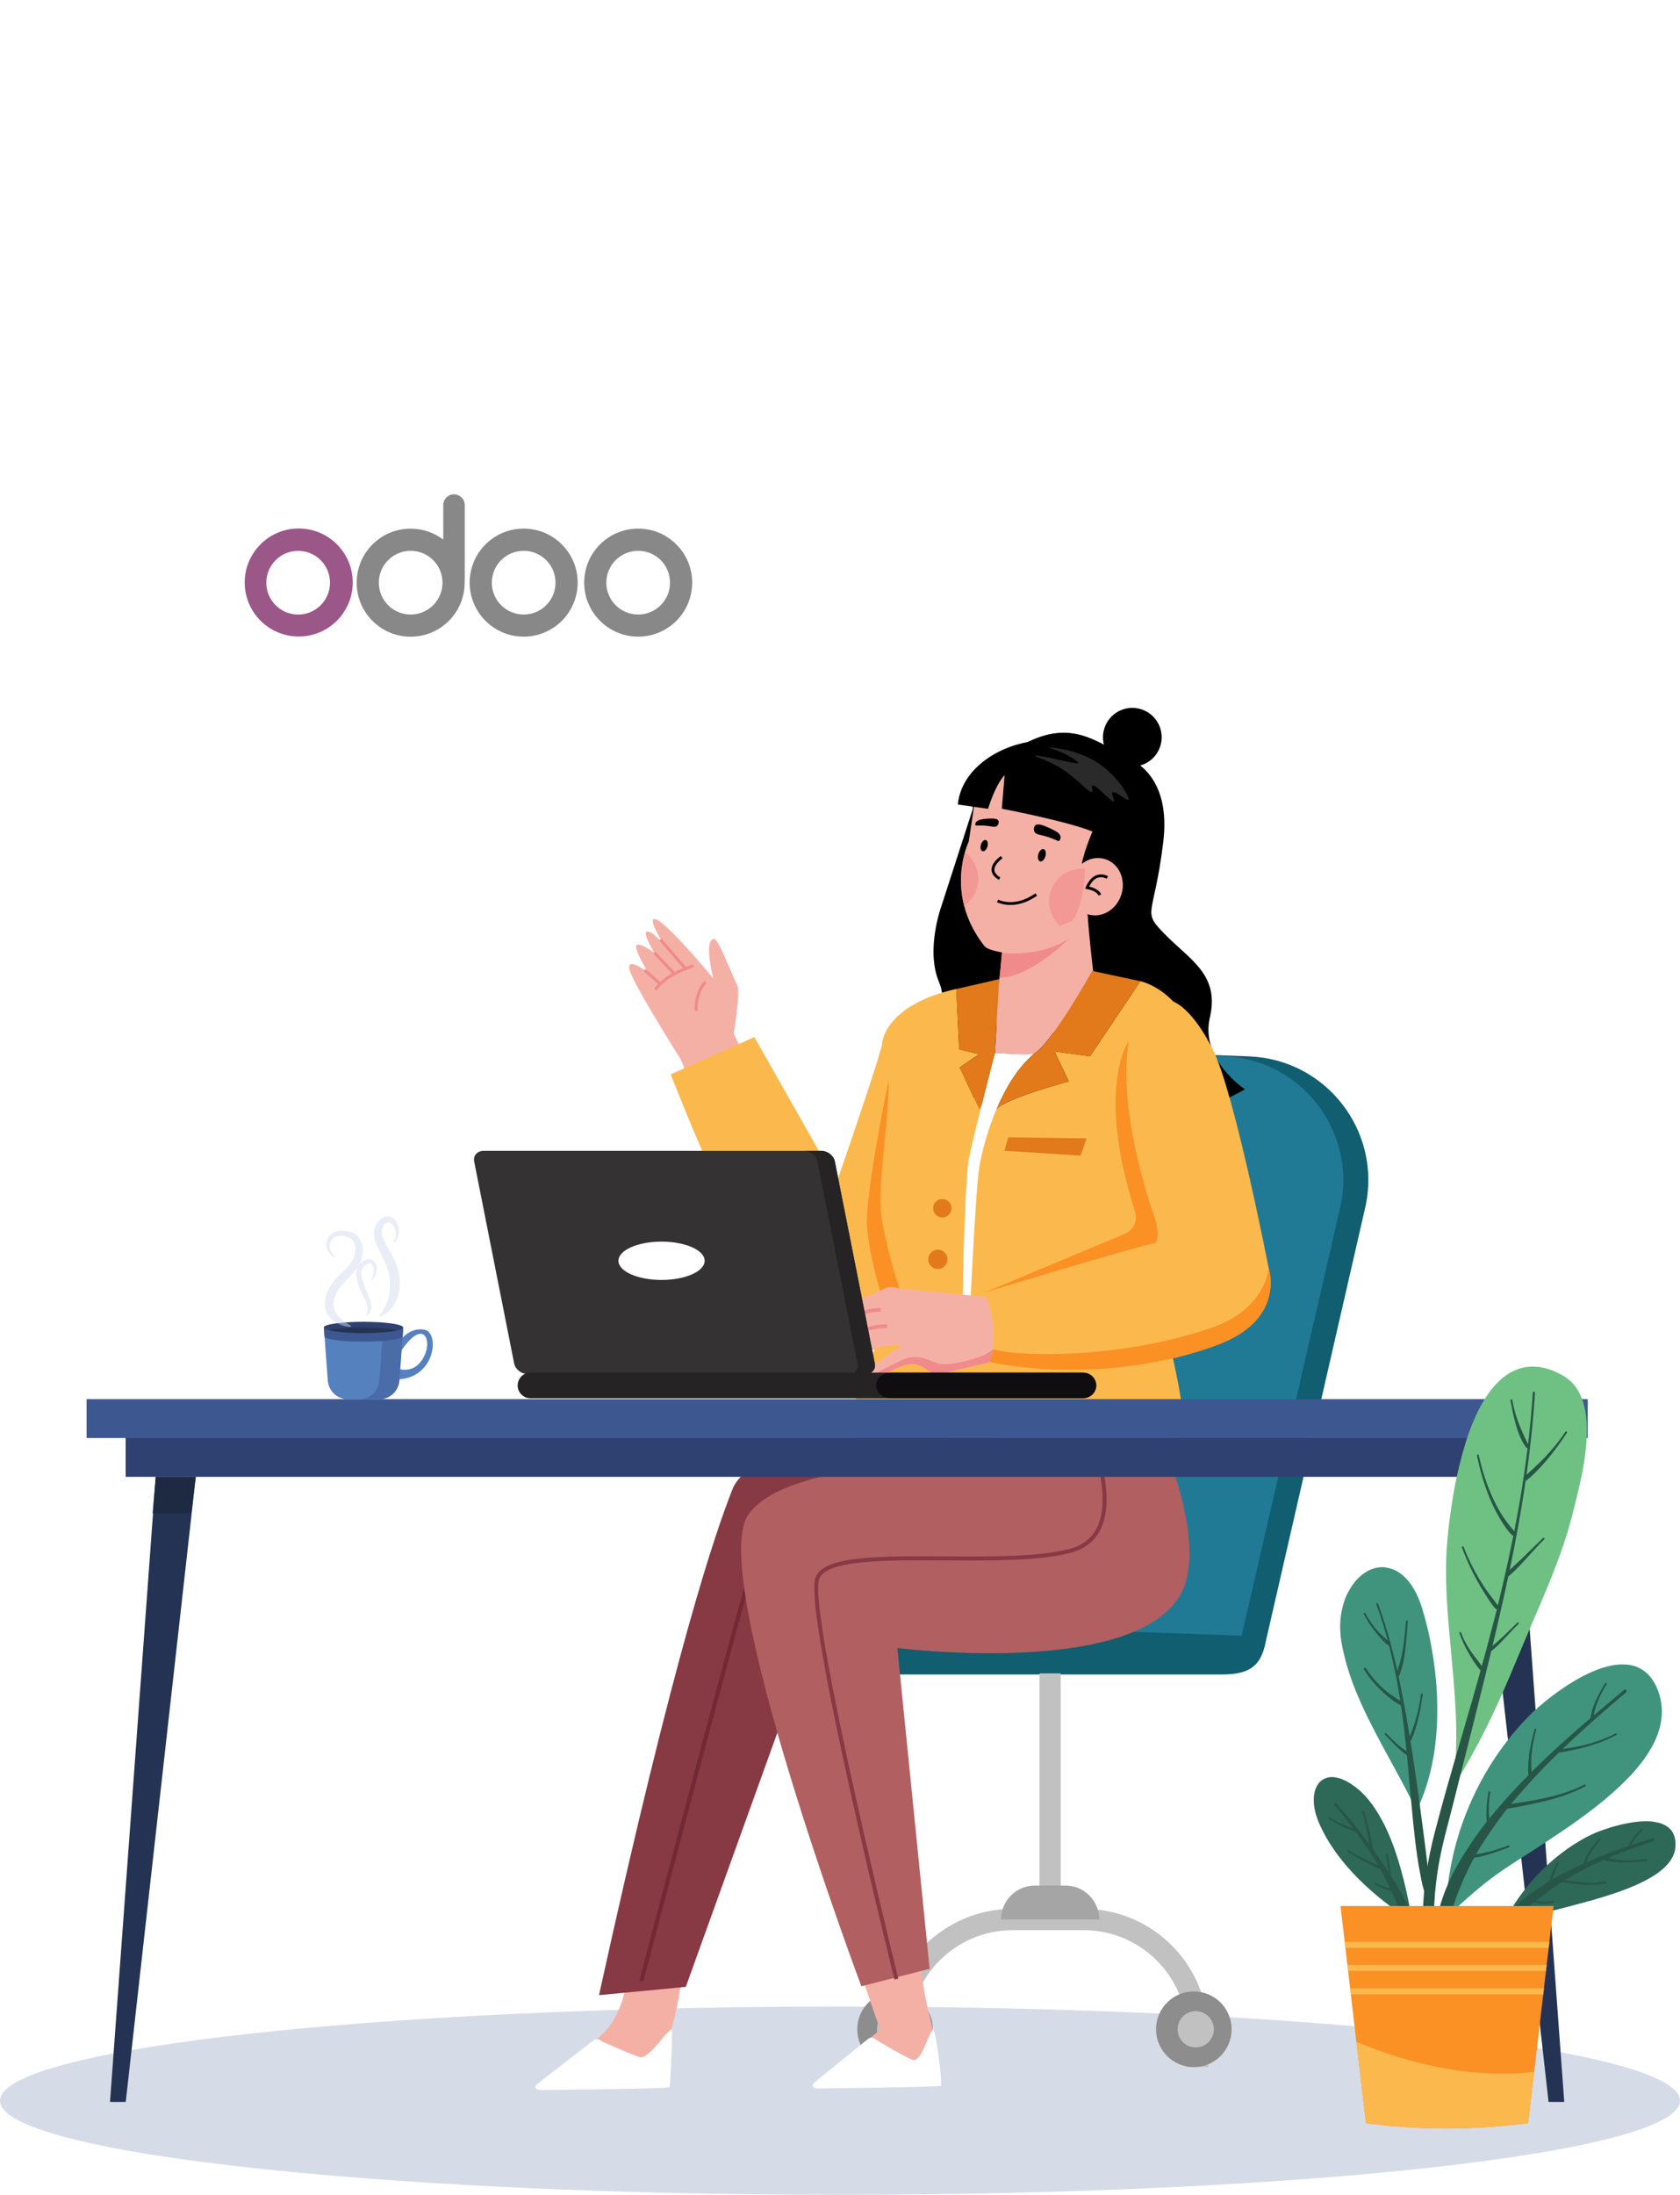<?xml version="1.0" encoding="UTF-8"?>
<svg xmlns="http://www.w3.org/2000/svg" xmlns:xlink="http://www.w3.org/1999/xlink" id="Layer_1" data-name="Layer 1" viewBox="0 0 392 512">
  <defs>
    <style>
      .cls-1 {
        fill: #c1c1c1;
      }

      .cls-1, .cls-2, .cls-3, .cls-4, .cls-5, .cls-6, .cls-7, .cls-8, .cls-9, .cls-10, .cls-11, .cls-12, .cls-13, .cls-14, .cls-15, .cls-16, .cls-17, .cls-18, .cls-19, .cls-20, .cls-21, .cls-22, .cls-23, .cls-24, .cls-25, .cls-26, .cls-27, .cls-28, .cls-29, .cls-30, .cls-31, .cls-32, .cls-33, .cls-34, .cls-35 {
        stroke-width: 0px;
      }

      .cls-2 {
        fill: #f18a8b;
      }

      .cls-36 {
        opacity: .31;
      }

      .cls-37 {
        opacity: .5;
      }

      .cls-3 {
        fill: #353234;
      }

      .cls-38 {
        opacity: .6;
      }

      .cls-4 {
        fill: #105e70;
      }

      .cls-5 {
        fill: #fbb94d;
      }

      .cls-6 {
        fill: #1d2a42;
      }

      .cls-7 {
        fill: #6fc183;
      }

      .cls-9 {
        fill: #722935;
      }

      .cls-10 {
        fill: #b15f60;
      }

      .cls-11 {
        fill: #3d5891;
      }

      .cls-12 {
        fill: #333;
      }

      .cls-13 {
        fill: #545454;
      }

      .cls-14 {
        fill: #40947e;
      }

      .cls-15 {
        fill: #262325;
      }

      .cls-16, .cls-20 {
        fill: #fff;
      }

      .cls-17 {
        fill: #8d8d8d;
      }

      .cls-18 {
        fill: #ededed;
      }

      .cls-19 {
        fill: #888;
      }

      .cls-20 {
        filter: url(#drop-shadow-28);
      }

      .cls-21 {
        fill: #243354;
      }

      .cls-22 {
        fill: #2f4171;
      }

      .cls-23 {
        fill: #a5a5a5;
      }

      .cls-24 {
        fill: #0f0d0f;
      }

      .cls-25 {
        fill: #275647;
      }

      .cls-26 {
        fill: #873944;
      }

      .cls-27 {
        fill: #7a8db0;
      }

      .cls-28 {
        fill: #fb9024;
      }

      .cls-29 {
        fill: #d1dbed;
      }

      .cls-30 {
        fill: #e2791a;
      }

      .cls-31 {
        fill: #f5b0a6;
      }

      .cls-32 {
        fill: #9c5789;
      }

      .cls-33 {
        fill: #5681bf;
      }

      .cls-34 {
        fill: #2e6857;
      }

      .cls-35 {
        fill: #207a96;
      }
    </style>
    <filter id="drop-shadow-28" filterUnits="userSpaceOnUse">
      <feOffset dx="4" dy="4"></feOffset>
      <feGaussianBlur result="blur" stdDeviation="5"></feGaussianBlur>
      <feFlood flood-color="#121d32" flood-opacity=".59"></feFlood>
      <feComposite in2="blur" operator="in"></feComposite>
      <feComposite in="SourceGraphic"></feComposite>
    </filter>
  </defs>
  <circle class="cls-20" cx="109.3" cy="131.89" r="64.79"></circle>
  <path class="cls-16" d="M124.25,185.93c4.06,6.04,8.4,11.9,13.01,17.53-.17-6.61-.34-13.22-.14-20.33-3.96.75-7.91,1.51-12.87,2.8Z"></path>
  <g>
    <g class="cls-36">
      <path class="cls-27" d="M0,489.96c0,4.01,9.61,7.78,26.38,11.01,2.54.49,5.25.97,8.12,1.44.81.13,1.63.26,2.47.39.58.09,1.17.18,1.76.27,0,0,0,0,.01,0,.27.04.54.08.81.12.14.02.28.04.42.06.73.11,1.47.21,2.22.32.09.01.18.03.28.04.27.04.55.08.82.11.1.02.2.03.31.04.39.06.79.11,1.19.16,35.95,4.88,90.34,7.99,151.21,7.99,108.25,0,196-9.83,196-21.96s-87.75-21.96-196-21.96c-60.39,0-114.41,3.06-150.36,7.88-1.6.21-3.16.43-4.68.65-.22.03-.44.06-.66.1-1.72.25-3.39.51-5.01.77-.73.12-1.45.23-2.16.35-2.49.42-4.86.84-7.1,1.28-.21.04-.42.08-.62.12-.41.08-.82.16-1.22.24-1.4.29-2.75.58-4.04.87-.74.17-1.45.33-2.15.5-.28.07-.55.13-.82.2-1.98.49-3.81,1-5.47,1.51-7.57,2.34-11.7,4.86-11.7,7.49Z"></path>
    </g>
    <g>
      <path class="cls-4" d="M291.64,246.39l-42.83-1.59-34.54,129.8-14.62,4.87c-4.77,0,5.22,6.31,5.22,11.08h6.93s73.17,0,73.17,0c6.02,0,9.17-1.52,10.32-7.43l23.41-102.12c3.52-17.4-9.33-33.83-27.06-34.6Z"></path>
      <path class="cls-35" d="M289.73,381.49l-76.77-2.65,15.04-117.82c1.38-9.54,9.75-16.5,19.38-16.13l38.42,1.49c17.73.77,30.58,17.21,27.06,34.6l-23.13,100.5Z"></path>
      <g>
        <path class="cls-1" d="M207.25,482.12h4.96v-7.88c0-13.26,10.79-24.05,24.05-24.05h16.64c13.26,0,24.05,10.79,24.05,24.05v7.88h4.96v-7.88c0-16-13.02-29.02-29.02-29.02h-16.64c-16,0-29.02,13.02-29.02,29.02v7.88Z"></path>
        <g>
          <circle class="cls-17" cx="208.85" cy="473.3" r="8.82"></circle>
          <path class="cls-1" d="M213.08,473.3c0-2.34-1.9-4.23-4.23-4.23s-4.23,1.9-4.23,4.23,1.9,4.23,4.23,4.23,4.23-1.9,4.23-4.23Z"></path>
        </g>
        <rect class="cls-1" x="242.54" y="390.29" width="4.96" height="56.54"></rect>
        <path class="cls-23" d="M256.5,447.71h-22.94c0-4.39,3.56-7.94,7.94-7.94h7.06c4.39,0,7.94,3.56,7.94,7.94h0Z"></path>
        <g>
          <circle class="cls-17" cx="278.56" cy="473.3" r="8.82"></circle>
          <path class="cls-1" d="M283.23,473.3c0-2.34-1.9-4.23-4.23-4.23s-4.23,1.9-4.23,4.23,1.9,4.23,4.23,4.23,4.23-1.9,4.23-4.23Z"></path>
        </g>
      </g>
    </g>
    <g>
      <g>
        <path class="cls-31" d="M174.34,247.57l-12.95,6.62c-1.45-4.36-2.45-7.27-2.89-7.64,0,0-11.22-17.75-11.68-20.63-.45-2.84,4.31.84,4.45.95-.08-.13-2.62-4.15-2.84-5.98-.22-1.86,4.25,1.33,4.25,1.33,0,0-2.82-4.58-1.77-4.95,1.02-.36,3.8,2.78,3.94,2.95-.17-.28-4.61-7.4-1.36-5.57,3.28,1.84,12.78,13.35,12.96,13.57-.06-.22-2.34-8.98.14-9.23,1-.1,3.73,7.27,5.44,10.86.8,1.69-.84,11.2-.84,11.2l3.15,6.51Z"></path>
        <g>
          <rect class="cls-2" x="156.75" y="217.99" width=".7" height="9.22" transform="translate(-107.24 156.62) rotate(-40.77)"></rect>
          <rect class="cls-2" x="154.75" y="221.25" width=".7" height="7.01" transform="translate(-112.13 168.52) rotate(-43.51)"></rect>
          <rect class="cls-2" x="151.87" y="225.47" width=".7" height="4.83" transform="translate(-119.47 192.01) rotate(-48.74)"></rect>
          <path class="cls-2" d="M153.23,231.01c2.4-3.6,8.6-5.38,8.66-5.4l-.19-.67c-.07.02-1.64.47-3.55,1.39-2.58,1.24-4.43,2.69-5.51,4.3l.58.39Z"></path>
          <path class="cls-2" d="M162.07,235.78l.7-.02c-.07-2.31.5-3.95,1-4.92.53-1.05,1.09-1.56,1.1-1.56l-.47-.52c-.1.09-2.46,2.26-2.32,7.02Z"></path>
        </g>
      </g>
      <path class="cls-5" d="M194.47,274.45l-18.45-32.56-19.53,8.68s21.71,56.07,30.75,57.88c9.04,1.81,13.38.72,14.11-3.26.72-3.98-6.87-30.75-6.87-30.75Z"></path>
      <g>
        <path class="cls-31" d="M160.49,447.99c-1.53,18.39-3.26,23.98-4.95,28.48-1.69,4.5-30.94,9.8-28.93,8.9,5.42-2.43,14.63-11.63,14.63-11.63,0,0,6.72-6.58,4.96-20.2l14.3-5.55Z"></path>
        <path class="cls-16" d="M138.52,475.86l-13.28,10.29c-.68.48-.2,1.3.78,1.3,0,0,30.19-.25,30.23-.65.26-2.49.75-13.4.45-13.4-1.12,0-5.28,7.12-7.53,6.37-1.51-.5-8.4-3.36-9.02-3.87-.41-.35-1.17-.36-1.63-.04Z"></path>
        <path class="cls-26" d="M139.76,465.34l20.26-1.93,29.8-82.7s63.29,4.48,66.53-11c3.24-15.47-.53-39.66-.53-39.66l-54.52-1.27-2.03,8.17s-24.42.36-28.38,10.44c-3.96,10.07-13.33,37.02-31.12,117.94Z"></path>
        <path class="cls-9" d="M150.1,462.21c.24-.9,23.66-90.14,26.51-98.71,1.62-4.86,19.21-4.58,34.73-4.33,11.39.18,22.14.36,28.19-1.15,3.2-.8,5.4-2.44,6.53-4.86,2.82-6.05-1.76-15.47-3.72-19.5-.38-.77-.77-1.58-.8-1.76,0,.01,0,.02,0,.03h-.94c0,.29.21.75.89,2.14,1.9,3.9,6.35,13.05,3.71,18.69-1.01,2.16-2.99,3.62-5.9,4.35-5.93,1.48-16.63,1.31-27.95,1.13-17.38-.28-33.8-.55-35.64,4.97-2.87,8.6-26.3,97.87-26.53,98.77l.91.24Z"></path>
        <path class="cls-31" d="M251.38,331.72s-48.36,13.38-65.94,25.62c-17.58,12.24,19.94,116.06,19.94,116.06,0,0-6.06,4.92-13.79,11.69-1.65,1.45,18.13-1.87,22.74-3.24,3.92-1.17,5.64.08,2.38-12.4-4.63-17.71-8.35-96.76-9.11-98.66-.77-1.9,63.01,12.16,62.3-5.32-.71-17.48-18.52-33.74-18.52-33.74Z"></path>
        <path class="cls-16" d="M202.61,475.5l-12.7,10.3c-.65.48-.19,1.3.74,1.3,0,0,28.88-.27,28.92-.67.25-2.49-1.43-13.07-1.72-13.07-1.07,0-2.74,7.83-4.9,7.08-1.45-.5-8.2-4.39-8.78-4.9-.39-.35-1.12-.36-1.56-.04Z"></path>
        <path class="cls-10" d="M266.32,324.8s15.04,29.09,10.31,44.33c-7.1,22.88-67.25,15.24-67.25,15.24l7.53,74.83-15.92,4.07s-35.95-95.65-26.47-109.86c7.49-11.23,38.86-11.58,42.84-12.82,5.69-1.79,6.36-16.94,6.36-16.94l42.6,1.14Z"></path>
        <path class="cls-26" d="M208.7,461.72l.91-.23c-.21-.85-20.93-84.6-18.51-93.06,1.33-4.67,15.67-4.58,29.52-4.49,10.84.07,22.04.14,29.26-1.8,3.31-.89,5.66-2.78,7-5.61,1.84-3.9,1.76-9.58-.24-16.86-1.58-5.75-3.94-10.93-4.83-12.87-.18-.39-.33-.73-.36-.81l-.89.3c.04.12.14.35.4.9,7.61,16.67,6.96,24.94,5.08,28.94-1.21,2.58-3.36,4.29-6.39,5.11-7.1,1.9-18.24,1.83-29.01,1.77-15.51-.1-28.9-.18-30.43,5.17-2.49,8.7,17.65,90.09,18.51,93.55Z"></path>
      </g>
      <g>
        <g>
          <path class="cls-8" d="M214.53,249.95c16.28,14.18,69.48,8.77,69.48,8.77l-3.56-6.76,5.5,4.5,4.56-2.37s-10.51-6.87-8.21-16.75c2.29-9.88-4.36-13.27-10.25-19.2-5.9-5.93-2.79-3.73-.62-21.8,1.7-14.18-5.63-18.57-8.86-19.81-1.22-.47-2.34-1.16-3.34-1.99h0c-6.1-3.27-12.42-6.72-23.89,1.16-6.19,4.25-8.46,9.83-8.36,13l-7.33,22.67s-3.76,10.25-.51,17.77c3.25,7.52-4.6,20.81-4.6,20.81Z"></path>
          <path class="cls-8" d="M257.68,169.89c1.14-3.61,4.98-5.61,8.59-4.47,3.61,1.14,5.61,4.98,4.47,8.59-1.14,3.61-4.98,5.61-8.59,4.47-3.61-1.14-5.61-4.98-4.47-8.59Z"></path>
        </g>
        <g>
          <path class="cls-5" d="M207.57,305.3l-5.26,14.06-3.48,9.3c1.62,2,4.76,3,8.34,3.42,8.04.96,18.28-.99,18.28-.99,0,0,11.98,9.95,29.05,10.56,17.06.61,21.74-8.94,21.74-8.94,0,0,.2-5.51-4.67-24.8-4.88-19.3,9.41-43.2,7.99-59.86-1.42-16.66-13.48-19.21-13.48-19.21l-11.74,17.51-8.3-1.11,3.34,6.98s-14.78,3.95-16.8,6.48c-.04.05-.08.1-.12.14,2.07-4.91,4.96-9.85,8.81-13.07-.71.41-9.12-.18-9.12-.18,0,0-1.56,6-3.12,12.23-.35.53-.56.85-.56.85l-4.53-9.7,4.53-3.09-4.66-1.13-.69-14.1c-17.58,3.98-17.36,13.29-17.36,13.29-2.82,9.86-11.89,35.75-14.26,42.47l5.9,17.84,1.95,6.13c5.19-1.88,8.23-5.09,8.23-5.09Z"></path>
          <polygon class="cls-30" points="235.26 265.26 234.38 268.4 252.14 269.53 253.52 265.51 235.26 265.26"></polygon>
          <path class="cls-28" d="M262.46,287.76l-32.8,13.73s35.06-10.65,39.99-11.56c0,0,1.3-1.69-.39-6.49-1.69-4.8-8.44-25.45-5.84-40.77,0,0-7.89,10.89,1.43,39.93.67,2.08-.38,4.31-2.39,5.16Z"></path>
          <path class="cls-31" d="M232.14,245.6s8.41.59,9.12.18c4.07-2.35,13.44-19.08,13.59-19.34-.16.2-11.34,13.62-13.56,13.85-1.28.13-3.17.11-4.56.07-1.01-.03-1.83-.84-1.86-1.86l-1.72-10.15-1,17.24Z"></path>
          <path class="cls-16" d="M225.89,315.6s1.59-37.39,2.63-43.52c1.04-6.13,4.93-19.77,12.74-26.3-.71.41-9.12-.18-9.12-.18,0,0-5.26,20.24-6.14,24.95-.48,2.58-1.28,18.91-1.38,33.89-.04,5.95,1.27,11.16,1.27,11.16Z"></path>
          <path class="cls-30" d="M217.72,281.8c0,1.19.96,2.15,2.15,2.15s2.15-.96,2.15-2.15-.96-2.15-2.15-2.15-2.15.96-2.15,2.15Z"></path>
          <circle class="cls-30" cx="218.84" cy="293.7" r="2.25" transform="translate(-61.62 58.14) rotate(-13.28)"></circle>
          <path class="cls-28" d="M209.85,300.53s-4.21-12.69-4.42-19.75c-.21-7.06,2.14-22.24,1.92-28.87,0,0-5.56,26.97-5.06,33.95.5,6.98,3.21,15.68,3.21,15.68l3.46,1.67.88-2.68Z"></path>
          <path class="cls-18" d="M249.26,224.78s-7,12.23-11.87,13.19c0,0,9.14-.44,11.87-13.19Z"></path>
        </g>
        <g>
          <path class="cls-5" d="M230.08,302.47c2.09,5.16,2.02,9.54,1.61,12.27-.28,1.85-.71,2.93-.73,2.98h0c17.53,3.38,37.65,1.82,53.37-4.15,15.71-5.97,11.69-17.79,11.69-17.79,0,0-7.92-40.77-12.98-50.9-5.06-10.13-9.35-11.3-9.35-11.3,0,0-8.1-.88-10.26,9.09-2.6,15.32,4.16,35.97,5.84,40.77,1.69,4.8.39,6.49.39,6.49-4.93.91-39.99,11.56-39.99,11.56.15.33.29.66.42.98Z"></path>
          <path class="cls-31" d="M210.49,313.77s-7.2,4.5-7.84,6.55l.39,1.05.38,1.01s6.43-4.5,9.64-4.24c3.21.26,3.98,3.08,6.68,2.31,2.7-.77,11.21-2.73,11.21-2.73h0c.02-.05.45-1.12.72-2.95.41-2.72.49-7.12-1.6-12.3h-.44s-19.79-1.94-19.79-1.94c0,0-2.31-.77-3.73.13-1.41.9-8.74,3.6-8.74,3.6l3.73,11.69s3.47-1.54,4.88-1.93c1.41-.38,4.5-.26,4.5-.26Z"></path>
          <path class="cls-2" d="M203.05,321.37l.38,1.01s6.43-4.5,9.64-4.24c3.21.26,3.98,3.08,6.68,2.31,2.7-.77,11.21-2.73,11.21-2.73h0c.02-.05.45-1.12.72-2.95-.96.74-2.31,1.53-4.14,2.06-4.56,1.35-7.45,1.68-9.19,1.01-1.74-.66-4.72-2.32-8.12-.5-2.68,1.44-5.76,2.46-7.19,4.02Z"></path>
          <path class="cls-2" d="M199.36,307.73c2.17-1.79,6.11-1.81,6.15-1.81v-.88c-.17,0-4.29.02-6.71,2.01l.56.68Z"></path>
          <path class="cls-2" d="M200.38,311.78c1.76-2.13,6.58-2.03,6.63-2.03l.02-.88c-.22,0-5.3-.11-7.33,2.35l.68.56Z"></path>
          <path class="cls-28" d="M230.96,317.72c17.53,3.38,37.65,1.82,53.37-4.16,15.71-5.97,11.69-17.79,11.69-17.79,0,0-.63,9.42-12.99,13.78-19.31,6.82-42.84,7.28-51.34,5.18-.28,1.85-.71,2.93-.73,2.98h0Z"></path>
        </g>
        <g>
          <g>
            <path class="cls-12" d="M255.51,195.84l.07-.64c-6.6-.77-12.29-4.37-14.84-9.41-2.99-5.92-.44-11.22.41-12.7l-.56-.32c-.89,1.55-3.56,7.11-.43,13.32,2.64,5.23,8.52,8.98,15.34,9.77Z"></path>
            <path class="cls-31" d="M250.6,173.87c-12.04-3.32-20.28,3.08-23.32,14.12,0,0-1.13,7.76-1.26,8.34-.02.08-5.84,12.04,3.56,24.17.53.69,1.39.97,2.25,1.2,18.03,4.78,20.61-13.19,20.61-13.19.39-.87,8.86-9.05,9.12-9.99,3.05-11.04,1.07-21.32-10.97-24.64Z"></path>
            <path class="cls-31" d="M254.72,202.19l-2.47,25.84-15.92-1.52c.03-.13.04-.25.06-.38l2.43-25.45,15.9,1.52Z"></path>
            <path class="cls-8" d="M234.41,180.79l-.65,7.83s14.9,2.83,21.15,5.32c0,0-4.87,11.02-1.75,12.49,0,0,12.66.58,11.48-15.5-1.18-16.08-13.54-18.76-22.26-18.17-8.71.59-18.04,6.26-18.89,14.88l7.06,1.01s1.63-5.55,3.87-7.86Z"></path>
            <path class="cls-8" d="M234.95,211.02c-1.4-.13-2.26-.57-2.34-.61l.31-.58c.16.08,3.85,1.94,8.68-1.47l.38.54c-2.84,2-5.33,2.29-7.03,2.13Z"></path>
            <path class="cls-8" d="M241.63,192.45c.93-.77,4.93,1.52,5.09,1.65,1.22.92.66,1.75.43,2.02-.13.16-.59-.16-1.76-.6-2.49-.94-3.64-.71-4.03-1.56-.23-.5-.11-1.2.26-1.51Z"></path>
            <path class="cls-8" d="M232.94,191.37c-.47-.88-4-.25-4.16-.21-1.21.32-1.27,1.02-1.18,1.3.05.16.5.06,1.53.08,2.19.05,3,.59,3.55.06.33-.31.46-.88.27-1.23Z"></path>
            <path class="cls-8" d="M233.1,205.21c-.06-.03-1.58-.76-1.73-2.17-.11-1.09.61-2.23,2.15-3.39l.4.53c-1.32,1-1.97,1.97-1.89,2.79.11,1.05,1.34,1.64,1.36,1.65l-.28.6Z"></path>
            <g>
              <path class="cls-31" d="M261.64,208.68c-1.14,3.55-4.66,5.59-7.86,4.56-3.2-1.03-4.88-4.74-3.74-8.29,1.14-3.55,4.66-5.59,7.86-4.56,3.2,1.03,4.88,4.74,3.74,8.29Z"></path>
              <path class="cls-8" d="M256.31,208.87c-.34-.95-2.06-1.41-2.7-1.51l-.42-.07.17-.39c.64-1.52,1.52-2.46,2.6-2.81,1.37-.44,2.54.26,2.59.29l-.34.56s-.97-.57-2.05-.23c-.8.26-1.48.96-2.02,2.07.78.19,2.38.7,2.8,1.86l-.62.22Z"></path>
            </g>
            <g class="cls-38">
              <path class="cls-2" d="M252.57,208.54c.57-2.84.57-5.92.57-5.92-4.21-.4-7.95,2.68-8.35,6.89-.31,3.22,1.43,6.15,4.14,7.54,2.98-3.92,3.64-8.51,3.64-8.51Z"></path>
              <path class="cls-2" d="M225.14,198.78c-.76,2.65-1.54,7.21-.18,12.48,1.8-1.24,3.06-3.23,3.28-5.58.27-2.79-1-5.36-3.11-6.9Z"></path>
            </g>
            <path class="cls-8" d="M243.93,199.72c-.23.79-.8,1.32-1.25,1.18-.46-.14-.64-.89-.41-1.67.23-.79.8-1.32,1.25-1.18.46.14.64.89.41,1.67Z"></path>
            <path class="cls-8" d="M230.39,197.46c-.21.72-.72,1.2-1.14,1.07-.42-.12-.58-.81-.37-1.52.21-.72.72-1.2,1.14-1.08.42.12.58.81.37,1.52Z"></path>
            <g class="cls-37">
              <path class="cls-13" d="M244.71,174.38c-.44-.14,5.05.11,9.83,2.61,6.11,3.2,9.19,9.17,8.76,9.58-.33.32-3.13-2.29-3.7-1.75-.4.37.63,1.88.33,2.1-.53.4-4.32-4.19-5.05-3.69-.32.22.25,1.22-.07,1.46-.6.45-3.06-2.76-6.9-5.26-3.51-2.29-6.46-2.86-6.37-3.14.16-.52,9.92,2.14,10.05,1.69.11-.38-2.62-2.26-6.86-3.6Z"></path>
            </g>
          </g>
          <path class="cls-31" d="M255.26,228.19c.34,3.02-.01,5.35.53,5.94-8.69,8.53-27.47,15.35-22.91-4,0,0,.36-1.1.97-8.54l19.93-8.34c.36,5.44,1.06,11.3,1.48,14.95Z"></path>
          <path class="cls-2" d="M233.77,222.23s9.35,1.21,15.83-3.52c0,0-8.57,9.02-16.32,9.35l.48-5.83Z"></path>
        </g>
        <path class="cls-30" d="M232.45,258.85s.08-.09.12-.14c2.02-2.53,16.8-6.48,16.8-6.48l-3.34-6.98,8.3,1.11,11.74-17.51-10.32-2.21s0,0,0,0l-.89-.19h0c-.13.23-9.51,16.98-13.59,19.34-3.84,3.22-6.74,8.15-8.81,13.07Z"></path>
        <path class="cls-30" d="M223.8,244.77l4.66,1.13-4.53,3.09,4.53,9.7s.21-.32.56-.85c1.56-6.23,3.12-12.23,3.12-12.23l1-17.24-10.04,2.31.69,14.1Z"></path>
      </g>
    </g>
    <g>
      <g>
        <path class="cls-3" d="M201.92,320.49h-78.76c-1.49,0-2.92-1.11-3.19-2.48l-9.33-47.11c-.27-1.37.72-2.48,2.21-2.48h78.76c1.49,0,2.92,1.11,3.19,2.48l9.33,47.11c.27,1.37-.72,2.48-2.21,2.48Z"></path>
        <path class="cls-15" d="M255.79,323.14c0,.82-.33,1.57-.87,2.11-.55.54-1.3.88-2.13.88H123.78c-1.66,0-2.99-1.35-2.99-2.99,0-.82.33-1.57.87-2.13.55-.54,1.3-.87,2.13-.87h129.01c1.66,0,2.99,1.33,2.99,2.99Z"></path>
        <path class="cls-24" d="M255.79,323.14c0,.82-.38,1.57-1.01,2.11-.65.54-1.52.88-2.48.88h-44.39c-1.94,0-3.49-1.35-3.49-2.99,0-.82.38-1.57,1.01-2.13.63-.54,1.5-.87,2.48-.87h44.39c1.94,0,3.49,1.33,3.49,2.99Z"></path>
        <path class="cls-15" d="M201.91,320.49h-4.05c1.5,0,2.48-1.12,2.21-2.48l-9.33-47.11c-.27-1.38-1.7-2.48-3.19-2.48h4.05c1.49,0,2.92,1.1,3.19,2.48l9.33,47.11c.27,1.36-.72,2.48-2.21,2.48Z"></path>
      </g>
      <ellipse class="cls-16" cx="154.36" cy="294.06" rx="10.06" ry="4.47"></ellipse>
    </g>
    <g>
      <rect class="cls-11" x="20.2" y="326.33" width="350.27" height="9.06"></rect>
      <rect class="cls-22" x="29.32" y="335.39" width="332.03" height="9.06"></rect>
      <g>
        <polygon class="cls-21" points="29.34 490.25 25.67 490.25 36.33 344.45 45.68 344.45 29.34 490.25"></polygon>
        <polygon class="cls-6" points="45.68 344.45 44.59 352.96 35.62 352.96 36.33 344.45 45.68 344.45"></polygon>
      </g>
      <g>
        <polygon class="cls-21" points="361.33 490.25 364.99 490.25 354.33 344.45 344.98 344.45 361.33 490.25"></polygon>
        <polygon class="cls-6" points="344.98 344.45 346.08 352.96 355.04 352.96 354.33 344.45 344.98 344.45"></polygon>
      </g>
    </g>
    <g>
      <g>
        <path class="cls-7" d="M358.88,318.81c-1.05-.12-2.14-.09-3.16.1-1.2.22-2.35.66-3.43,1.3-.64.38-1.18.75-1.65,1.14-.57.46-1.08.98-1.51,1.42-.86.9-1.66,1.93-2.46,3.17-1.5,2.34-2.8,5.09-3.99,8.43-.48,1.35-.93,2.81-1.46,4.72-.44,1.59-.84,3.22-1.23,4.99-.61,2.76-1.12,5.73-1.62,9.32-.35,2.57-.62,5.11-.79,7.57-.06.88-.11,1.76-.14,2.64-.08,2.89-.03,6.05.17,9.66.2,3.64.54,7.34.87,10.91.12,1.27.24,2.55.35,3.82.43,4.77.85,9.84.95,14.83.07,3.93-.07,7.47-.42,10.82l-.1.17v.02s-.01,0-.01,0l-.04.08h0s-.05.08-.05.08h0s.02-.02.02-.02c-.08.12-.15.24-.22.36-.1.17-.16.32-.13.53.03.18.13.34.27.45.1.07.22.12.34.14.06,0,.13,0,.19,0,.16-.02.36-.12.45-.27.16-.28.32-.55.48-.83.36-.64.73-1.27,1.1-1.9.45-.78.91-1.55,1.35-2.34.72-1.29,1.46-2.66,2.33-4.3,1.35-2.58,2.74-5.44,4.25-8.74,1.72-3.77,3.35-7.66,4.92-11.42.93-2.23,1.87-4.47,2.82-6.69l.08-.18c2.56-5.92,5.2-12.05,7.32-18.26.95-2.78,1.79-5.7,2.59-8.95l.25-1c.3-1.23.61-2.47.89-3.7.74-3.23,1.62-7.49,1.78-11.89.08-2.27-.03-4.23-.36-5.99-.17-.93-.42-1.85-.76-2.76-.3-.8-.7-1.59-1.23-2.41-.44-.69-1.02-1.33-1.76-1.98-.7-.61-1.54-1.07-2.26-1.45-1.37-.72-2.8-1.23-4.26-1.5-.23-.04-.46-.08-.69-.1h0Z"></path>
        <path class="cls-14" d="M323.29,365.56c-.23-.03-.47-.04-.71-.04-.3,0-.66.01-1.02.07-.34.05-.67.13-1.06.25-.53.15-1.06.39-1.58.7-.63.37-1.17.76-1.64,1.2-1.01.92-1.88,2.07-2.67,3.52-.69,1.26-1.21,2.75-1.56,4.56-.34,1.67-.43,3.48-.27,5.39.09,1.12.29,2.21.47,3.12.2.98.45,2.02.81,3.35.63,2.27,1.38,4.49,2.25,6.62,1.85,4.55,4.08,8.85,6.21,12.82.65,1.2,1.3,2.39,1.95,3.58,1.57,2.87,3.2,5.85,4.69,8.83.25.5.49.99.73,1.49.01.04.03.08.05.11l.06.12.06.12c.04.09.13.15.23.17.05,0,.1,0,.14-.02.04-.01.07-.04.09-.06.25,0,.49-.17.6-.41,3.44-7.72,4.8-17.09,4.05-27.83-.16-2.25-.43-4.59-.83-7.13-.36-2.29-.82-4.61-1.38-6.87-.27-1.1-.56-2.21-.88-3.28-.38-1.31-.75-2.36-1.15-3.3-.38-.88-.85-1.77-1.41-2.65-.44-.69-.94-1.32-1.48-1.88-1.12-1.15-2.31-1.91-3.56-2.27-.42-.12-.8-.2-1.18-.24h0Z"></path>
        <path class="cls-34" d="M311.43,414.51c-.34-.04-.66-.05-.98-.03-.61.04-1.22.23-1.75.56-.49.29-.91.71-1.25,1.24-.68,1.06-.97,2.41-.89,4.13.08,1.64.56,3.39,1.53,5.5.87,1.9,1.96,3.78,3.34,5.75,1.24,1.77,2.66,3.5,4.33,5.29,3.38,3.61,7.5,7.04,12.24,10.19.06.04.12.06.18.07.11.2.29.33.5.36.05,0,.1,0,.15,0,.15-.02.29-.11.39-.24.09-.13.13-.28.1-.42-.74-4.13-1.55-7.75-2.49-11.06-1.28-4.55-2.67-8.14-4.36-11.3-.95-1.77-1.98-3.35-3.08-4.7-1.25-1.54-2.68-2.83-4.24-3.83-1.31-.85-2.55-1.35-3.71-1.49h0Z"></path>
        <path class="cls-14" d="M379.75,388.26c-.26-.03-.53-.05-.8-.06-1.27-.04-2.61.13-4.11.53-1.38.37-2.79.89-4.31,1.62-1.35.64-2.74,1.41-4.27,2.37-1.3.82-2.64,1.74-3.97,2.75-2.28,1.72-4.33,3.51-6.09,5.33-1.44,1.48-2.87,3.13-4.37,5.05-1.44,1.84-2.81,3.8-4.09,5.84-2.48,3.98-4.57,8.26-6.21,12.71-2.48,6.74-3.88,13.84-4.17,21.12,0,.06,0,.12.03.17-.03.05-.05.12-.06.19-.02.16.03.32.13.44.1.12.24.21.4.22.13.02.33-.02.44-.13l.17-.17.17-.17c.07-.07.15-.14.23-.21l.12-.1c.23-.2.46-.41.69-.62l.74-.67.74-.68c.95-.86,1.91-1.71,2.89-2.54,1.8-1.53,3.44-2.82,5.01-3.95,1.93-1.39,3.96-2.7,5.93-3.97l.57-.37.49-.31c5.37-3.46,10.91-7.04,16.04-11.03,2.96-2.3,5.46-4.52,7.66-6.77,2.41-2.47,4.25-4.85,5.62-7.29,1.45-2.58,2.25-5.16,2.38-7.66.07-1.34-.06-2.67-.38-3.96-.38-1.54-.98-2.93-1.78-4.14-.37-.56-.84-1.09-1.38-1.59-.46-.42-.98-.78-1.6-1.11-.83-.44-1.79-.73-2.84-.85h0Z"></path>
        <path class="cls-34" d="M385.8,424.87c-.56-.07-1.18-.09-1.88-.09-1.23.01-2.57.16-4.11.45-1.26.24-2.57.56-4.01.99-1.13.34-2.21.72-3.23,1.13-1.55.62-3.01,1.45-4.12,2.1-1.84,1.08-3.7,2.39-5.51,3.89-4.76,3.92-8.89,9.02-11.95,14.75-.02.03-.02.07-.02.1-.23.17-.31.48-.21.75.09.22.29.37.53.4.11.01.22,0,.31-.04l.86-.34c.42-.17.84-.33,1.26-.5l.62-.26c.54-.23,1.08-.45,1.63-.67.56-.22,1.16-.43,1.84-.64,1.35-.42,2.75-.79,4.07-1.14l2.23-.58c2.22-.58,4.53-1.17,6.78-1.8,2.59-.73,5.98-1.73,9.31-3.07,1.54-.62,2.88-1.24,4.07-1.88,1.33-.72,2.43-1.44,3.36-2.2,1-.82,1.76-1.64,2.31-2.52.3-.48.53-.96.69-1.43.17-.5.27-1.04.31-1.61.05-.71,0-1.37-.14-1.97-.14-.59-.36-1.1-.69-1.58-.69-1.02-1.77-1.55-2.56-1.82-.54-.18-1.12-.31-1.78-.39h0Z"></path>
        <path class="cls-25" d="M357.64,324.82c0-.14.16-.25.3-.23.15.02.24.15.23.29-.65,10.14-1.98,20.23-3.77,30.24-.8,4.46-1.68,8.92-2.63,13.35-.95,4.43-1.95,8.85-3,13.25-1.05,4.41-2.12,8.81-3.22,13.2-1.08,4.32-2.14,8.64-3.24,12.95,0,0,0-.01,0-.02-.97,3.81-1.91,7.63-2.88,11.44,0-.02.01-.04.02-.06-.79,3.12-1.6,6.23-2.4,9.34.03-.11.06-.22.08-.33-.9,3.54-1.6,7.13-2.03,10.76-.4,3.36-.58,6.74-.54,10.13.05,2.55.21,5.09.48,7.63.27,2.61.65,5.2,1.07,7.79.11.68-.38,1.33-1.05,1.44-.33.05-.68-.04-.95-.24-.27-.2-.43-.49-.49-.81-1.11-5.79-1.71-11.68-1.64-17.57.04-2.81.21-5.61.55-8.39.36-2.91.87-5.79,1.53-8.64.51-2.24,1.1-4.45,1.7-6.67.59-2.2,1.19-4.4,1.81-6.6,1.24-4.37,2.52-8.73,3.79-13.1,1.27-4.35,2.55-8.7,3.75-13.07.6-2.19,1.21-4.36,1.8-6.55.58-2.17,1.15-4.34,1.71-6.52,0,.03-.01.06-.02.09.12-.49.25-.97.37-1.45,0,.01,0,.02,0,.03,1.06-4.19,2.05-8.4,2.96-12.62.92-4.26,1.78-8.54,2.53-12.84,1.51-8.67,2.62-17.41,3.19-26.19h0ZM339.37,419.53c.01-.06.03-.12.05-.18-.02.06-.03.12-.05.18h0ZM339.41,419.35s.01-.05.02-.07c0,.02-.01.05-.02.07h0ZM348.61,377.81s0-.04.01-.05c0,.02,0,.04-.01.05h0Z"></path>
        <path class="cls-25" d="M321.15,374.18c-.06-.17.1-.31.24-.29.06,0,.12.05.15.13.87,2.39,1.66,4.8,2.36,7.24,1.4,4.84,2.51,9.76,3.44,14.71.47,2.48.94,4.96,1.34,7.46.41,2.49.8,4.99,1.18,7.49.19,1.25.37,2.5.55,3.75.18,1.25.37,2.5.53,3.75.32,2.5.66,5.01,1,7.51.33,2.49.66,4.99.96,7.49.15,1.26.28,2.53.43,3.79.09.69.18,1.37.27,2.06.08.64.16,1.27.18,1.91,0,.19-.01.35-.13.51-.11.14-.26.23-.43.26-.29.05-.6-.12-.72-.39-.14-.34-.25-.69-.36-1.04-.38-1.29-.6-2.63-.85-3.96-.24-1.23-.44-2.47-.62-3.71-.36-2.49-.64-4.99-.9-7.5-.13-1.26-.25-2.51-.36-3.77-.11-1.26-.26-2.51-.37-3.77-.23-2.52-.43-5.05-.68-7.57-.25-2.52-.51-5.03-.81-7.55-.29-2.51-.65-5.01-1.06-7.5-.81-4.96-1.9-9.89-3.3-14.72,0,0,0,0,0,0-.62-2.11-1.29-4.21-2.05-6.28h0ZM323.2,380.51s-.01-.03-.01-.05c0,.02,0,.03.01.05h0Z"></path>
        <path class="cls-25" d="M311.37,420.53c.07-.05.15-.07.22-.06.08,0,.16.05.21.12,2.41,2.77,4.75,5.59,6.95,8.53,1.44,1.93,2.82,3.89,4.14,5.9,1.33,2.02,2.69,4.03,3.89,6.13,1.19,2.07,2.35,4.18,3.27,6.39.45,1.1.88,2.21,1.24,3.34.37,1.19.71,2.39.95,3.62.12.64-.38,1.27-1.01,1.37-.5.08-1.1-.2-1.28-.71-.62-1.74-1.19-3.49-1.8-5.23-.62-1.75-1.27-3.5-1.95-5.23-.68-1.74-1.46-3.44-2.26-5.12-.39-.82-.78-1.65-1.21-2.45-.41-.77-.84-1.51-1.29-2.26,0,0,0,0,0,0,0-.02-.02-.03-.03-.04-.02-.03-.03-.05-.05-.08,0,0,0,.02.01.02-1.47-2.44-3.05-4.82-4.74-7.11-1.69-2.3-3.46-4.54-5.32-6.7-.11-.13-.08-.34.05-.44h0ZM321.44,434.87s-.04-.06-.06-.09c.01.02.02.04.04.06,0,.01.01.02.02.03h0Z"></path>
        <path class="cls-25" d="M378.94,394.13c.08-.07.18-.09.27-.08.1.01.19.06.26.14.13.16.09.39-.06.53l-1.11.94c-2.89,2.46-5.76,4.94-8.57,7.49-1.52,1.38-3.02,2.79-4.52,4.21-1.5,1.43-2.99,2.88-4.45,4.36,0,0,.01,0,.02-.02-.01.01-.03.03-.04.04-.03.03-.05.05-.08.08,0,0,0,0,.01-.01-.21.21-.41.42-.61.63-3,3.11-5.9,6.32-8.58,9.7-1.33,1.68-2.6,3.42-3.81,5.19-.6.88-1.18,1.77-1.75,2.67-.53.84-1.05,1.68-1.54,2.54.02-.04.04-.08.06-.12l-.1.19s-.03.06-.05.09c0-.02.02-.03.03-.05-1.28,2.29-2.41,4.65-3.42,7.07-.95,2.28-1.77,4.61-2.4,6.99-.43,1.69-.77,3.41-.98,5.14-.11.89-.19,1.78-.25,2.67-.03.43-.06.85-.08,1.28-.01.23-.03.46-.05.7-.01.16-.03.31-.04.47,0,.05,0,.09,0,.14.03.22,0,.43-.07.63-.05.09-.1.18-.15.27-.19.25-.47.42-.78.47-.32.05-.65-.04-.91-.23-.23-.17-.45-.48-.46-.78,0-.15,0-.31-.03-.47-.02-.11-.04-.23-.06-.34-.03-.23-.06-.46-.07-.69-.04-.55-.06-1.1-.06-1.65,0-.97.05-1.95.14-2.92.21-2.04.6-4.05,1.13-6.03.51-1.92,1.16-3.8,1.94-5.62.4-.93.82-1.85,1.28-2.75.5-.98,1.04-1.94,1.6-2.89,1.04-1.8,2.18-3.55,3.36-5.26,2.44-3.52,5.22-6.82,8.09-10,2.91-3.22,5.97-6.28,9.12-9.26,1.53-1.45,3.08-2.86,4.65-4.26,1.51-1.35,3.06-2.67,4.6-4,2.82-2.42,5.69-4.79,8.53-7.18h0ZM338.47,446.81c-.02.08-.04.16-.06.24.02-.08.04-.16.06-.24h0ZM344.34,432.61s.03-.05.04-.07c-.02.04-.04.07-.06.11,0-.01.01-.02.02-.04h0ZM360.74,411.74s.02-.02.02-.03c-.03.03-.06.06-.09.09.02-.02.04-.04.06-.07h0Z"></path>
        <path class="cls-25" d="M385.61,428.74s.08-.01.12-.01c.16.02.3.16.33.31.04.21-.1.38-.3.44-.91.28-1.82.57-2.73.88,0,0,.01,0,.02,0-3.53,1.2-7.01,2.55-10.39,4.12-1.7.79-3.38,1.64-5.01,2.55-1.57.88-3.09,1.83-4.58,2.83-2.02,1.36-3.99,2.83-5.83,4.42-1.84,1.59-3.59,3.27-5.18,5.1-1.43,1.68-2.75,3.45-3.94,5.3-.63.98-1.24,1.99-1.8,3.01-.55,1-1.08,2.02-1.61,3.04-.15.28-.49.48-.79.54-.31.06-.65,0-.91-.18-.45-.29-.69-.9-.5-1.42.58-1.58,1.34-3.1,2.18-4.55,2.09-3.62,4.82-6.85,7.88-9.68,3.03-2.81,6.42-5.23,10-7.28,1.79-1.03,3.64-1.96,5.51-2.85,1.88-.9,3.81-1.72,5.74-2.5,3.87-1.54,7.83-2.86,11.82-4.07h0ZM352.22,449.17c-.06.06-.11.13-.17.2.06-.07.11-.13.17-.2h0ZM383.04,430.35s.05-.02.08-.03c-.03.01-.05.02-.08.03h0Z"></path>
        <path class="cls-25" d="M352.63,326.36s.04,0,.05,0c.09.01.17.08.18.18.1.51.2,1.03.32,1.54.12.5.25,1,.39,1.49,0,0,0,0,0,0,0,.01,0,.02.01.04,0,0,0,.02,0,.03h0c.39,1.33.88,2.63,1.44,3.91.27.62.55,1.24.84,1.85.29.6.58,1.2.86,1.81.08.18,0,.41-.19.49-.15.06-.34.02-.44-.11-.6-.79-1.07-1.68-1.46-2.59-.38-.88-.68-1.8-.94-2.73-.52-1.86-.9-3.75-1.25-5.65-.02-.11.06-.22.18-.24h0ZM353.58,329.56s.01.03.01.05c0,0,0-.01,0-.02v-.03Z"></path>
        <path class="cls-25" d="M344.81,339.24s.04,0,.06,0c.09.01.16.09.18.18.26,1.21.58,2.41.92,3.6,0-.02-.01-.04-.02-.06.5,1.71,1.08,3.4,1.77,5.04.35.85.73,1.69,1.14,2.51.38.75.79,1.48,1.21,2.21,0,0,0,.02.01.02,0,0,0-.01-.01-.02l.04.08s-.01-.02-.02-.04c.5.83,1.04,1.64,1.63,2.41.57.74,1.17,1.45,1.77,2.16.18.21.13.54-.08.7-.1.08-.24.12-.37.11-.14-.02-.24-.09-.33-.19-.59-.61-1.11-1.27-1.59-1.97-.47-.7-.93-1.42-1.35-2.15-.87-1.5-1.63-3.07-2.28-4.68-.65-1.59-1.21-3.22-1.69-4.88-.24-.82-.46-1.65-.66-2.48-.19-.77-.36-1.54-.52-2.31-.02-.11.07-.22.18-.24h0ZM350.11,352.76s0-.01-.01-.02c0,0,0,.01.01.02h0Z"></path>
        <path class="cls-25" d="M341.23,360.69s.07-.02.11-.02c.07,0,.14.05.17.12,1.01,2.62,2.25,5.14,3.69,7.55l-.02-.03c.67,1.11,1.38,2.2,2.15,3.24.37.51.76,1.01,1.14,1.51.39.51.78,1.01,1.13,1.54.07.1.11.2.09.33-.01.11-.08.22-.17.29-.09.07-.21.11-.32.09-.12-.01-.21-.07-.3-.16-.47-.5-.88-1.06-1.26-1.63-.38-.56-.75-1.14-1.11-1.71-.71-1.12-1.39-2.27-2.03-3.44-1.31-2.39-2.42-4.87-3.39-7.42-.04-.11,0-.23.11-.28h0ZM345.22,368.39s-.01-.03-.02-.04c0,.01.01.02.02.04h0Z"></path>
        <path class="cls-25" d="M340.64,380.64c-.11.05-.15.17-.11.28.27.77.58,1.53.92,2.27.35.77.74,1.51,1.16,2.24.39.68.79,1.35,1.21,2.01.47.72.99,1.41,1.54,2.07.15.18.43.22.62.07.2-.16.22-.42.07-.62-.58-.81-1.2-1.6-1.81-2.39-.31-.41-.62-.82-.92-1.24-.29-.42-.56-.85-.83-1.28-.3-.51-.58-1.03-.85-1.56-.28-.57-.51-1.14-.73-1.74-.02-.07-.1-.11-.17-.12-.04,0-.07,0-.11.01h0Z"></path>
        <path class="cls-25" d="M365.25,333.95c-.73,1.1-1.52,2.18-2.36,3.2-.85,1.02-1.72,2.01-2.64,2.97-.74.75-1.5,1.48-2.26,2.2-.39.37-.79.73-1.19,1.08-.41.37-.82.73-1.2,1.12-.03.03-.06.06-.09.09-.05.07-.08.15-.09.23-.01.12.02.25.1.36.16.21.47.24.68.08.47-.35.92-.76,1.35-1.17.46-.43.91-.88,1.35-1.33.84-.86,1.63-1.77,2.4-2.69,1.56-1.87,2.96-3.86,4.3-5.9.06-.1.05-.23-.04-.3-.03-.02-.07-.03-.1-.04-.07,0-.15.02-.19.08h0Z"></path>
        <path class="cls-25" d="M360.05,358.7c-.68.66-1.36,1.33-2.04,1.99-.71.7-1.43,1.39-2.15,2.09-.68.66-1.36,1.31-2.06,1.95-.35.32-.7.65-1.05.97-.4.36-.79.71-1.18,1.08-.1.09-.16.18-.18.32-.01.12.02.25.1.35.16.2.47.25.67.08.69-.59,1.33-1.23,1.96-1.87.62-.63,1.21-1.28,1.81-1.93,1.21-1.31,2.39-2.66,3.64-3.94-.01.01-.03.03-.04.04.26-.26.52-.53.79-.79.08-.08.11-.2.03-.3-.03-.04-.09-.07-.15-.08-.05,0-.11,0-.15.04h0Z"></path>
        <path class="cls-25" d="M354.04,378.47c-.51.49-1.02.99-1.53,1.49-.51.49-1.01.99-1.53,1.48-1.06,1.02-2.16,1.99-3.3,2.93-.16.13-.19.36-.06.53.12.16.37.19.53.06.48-.39.93-.79,1.37-1.22.42-.41.83-.83,1.24-1.26.84-.88,1.65-1.78,2.5-2.66-.01.01-.03.03-.04.04.35-.37.72-.72,1.08-1.07.08-.08.11-.2.04-.3-.03-.04-.09-.07-.15-.08-.05,0-.11,0-.15.04h0Z"></path>
        <path class="cls-25" d="M374.56,392.56c-.8,1.27-1.54,2.58-2.16,3.95-.32.7-.6,1.43-.83,2.16-.12.36-.21.74-.29,1.11-.09.39-.14.79-.17,1.2-.01.16.09.31.26.32.16.02.3-.1.33-.26.11-.68.24-1.35.4-2.02.22-.85.5-1.67.84-2.48.34-.81.73-1.59,1.15-2.36,0,.02-.02.03-.03.05.27-.49.55-.96.85-1.43.06-.1.05-.22-.05-.29-.03-.02-.07-.04-.1-.04-.07,0-.15.02-.19.09h0Z"></path>
        <path class="cls-25" d="M376.99,404.28c-.98.53-2,.99-3.04,1.4-1.05.41-2.13.75-3.21,1.05.02,0,.04-.01.06-.02-.62.17-1.23.32-1.86.46-.67.15-1.35.28-2.02.4-1.34.23-2.7.39-4.05.58-.2.03-.34.21-.31.41.03.2.22.33.41.31,1.21-.14,2.41-.35,3.6-.6,1.23-.25,2.45-.54,3.65-.87,1.18-.33,2.34-.71,3.48-1.15,1.18-.45,2.33-.98,3.44-1.59.1-.05.16-.16.12-.28-.03-.07-.1-.12-.18-.13-.03,0-.07,0-.1.02h0Z"></path>
        <path class="cls-25" d="M369.71,416.21s.07-.02.11-.02c.08,0,.16.07.19.14.05.12-.01.24-.12.3-1.44.76-2.93,1.44-4.47,1.98-1.53.54-3.09,1.01-4.67,1.4-1.6.4-3.22.75-4.84,1.08-.81.16-1.61.32-2.42.47-.8.14-1.6.28-2.4.39-.24.03-.47-.14-.5-.38-.02-.11.01-.23.08-.33.07-.1.18-.15.3-.18,1.03-.22,2.07-.39,3.11-.55,1.05-.17,2.1-.34,3.15-.52,2.04-.35,4.07-.78,6.07-1.32-.01,0-.02,0-.04.01.02,0,.04-.01.06-.02h.01s0,0,0,0c1.09-.3,2.17-.66,3.23-1.05.54-.2,1.07-.41,1.6-.65.53-.23,1.04-.48,1.55-.75h0ZM363.3,418.67s.02,0,.03,0c0,0,0,0,0,0,0,0-.02,0-.03,0h0Z"></path>
        <path class="cls-25" d="M351.91,430.44c-1.3.47-2.61.92-3.94,1.29l.07-.02c-.84.23-1.67.43-2.52.59-.91.18-1.83.28-2.75.33-.11,0-.21.08-.27.16-.06.09-.09.19-.08.3.03.23.24.38.47.35.77-.08,1.53-.21,2.28-.36.78-.16,1.54-.37,2.3-.6.78-.23,1.55-.5,2.32-.77.77-.27,1.54-.56,2.31-.84.12-.04.17-.19.12-.3-.04-.08-.11-.13-.19-.14-.04,0-.08,0-.11.01h0Z"></path>
        <path class="cls-25" d="M358.08,403.29c-.47,1.67-.88,3.36-1.16,5.08-.14.88-.24,1.76-.3,2.65-.06.91-.08,1.83-.02,2.74,0,.1.08.21.16.26.09.07.2.1.31.08.23-.04.37-.25.34-.47-.07-.64-.11-1.29-.13-1.94-.04-2.5.36-5,.97-7.41l-.02.06c.08-.3.16-.6.24-.89.03-.11,0-.23-.12-.27-.02,0-.03-.01-.05-.01-.09-.01-.2.04-.22.13h0Z"></path>
        <path class="cls-25" d="M347.3,417.98c.02-.11.12-.2.23-.18.11.01.2.12.18.23-.19,1.4-.34,2.81-.32,4.23.01.5.04,1,.08,1.49.05.47.11.94.18,1.41.03.19-.1.36-.29.4-.19.03-.36-.11-.4-.29-.1-.6-.14-1.21-.14-1.82,0-.63.01-1.25.05-1.87.08-1.21.24-2.4.41-3.6h0ZM347.4,422.19s0,.01,0,.02c0,0,0-.01,0-.02h0Z"></path>
        <path class="cls-25" d="M318.31,376.14c-.1.04-.16.17-.11.28.69,1.37,1.53,2.66,2.46,3.87.46.6.95,1.18,1.45,1.75.25.28.51.56.77.82.29.29.59.57.93.81.14.1.33.11.48,0,.08-.07.13-.16.15-.26.01-.09-.01-.22-.08-.29-.33-.32-.67-.62-1.02-.92-.39-.34-.78-.68-1.15-1.05.02.02.04.04.06.06-.58-.57-1.12-1.17-1.62-1.8-.53-.66-1.01-1.37-1.45-2.1,0,.02.02.03.03.05-.22-.37-.42-.74-.62-1.11-.03-.07-.1-.12-.17-.12-.03,0-.07,0-.1.02h0Z"></path>
        <path class="cls-25" d="M318.32,389.04c.06-.05.14-.07.22-.06.07,0,.14.04.18.1.91,1.46,2,2.79,3.23,4,.81.79,1.68,1.53,2.6,2.18.46.32.92.64,1.39.94.47.3.94.6,1.4.9.18.12.21.4.08.56-.1.13-.31.21-.47.13-.9-.45-1.75-1.02-2.54-1.64-.81-.63-1.58-1.31-2.32-2.02-.72-.7-1.4-1.44-2.03-2.22-.64-.79-1.23-1.63-1.77-2.49-.04-.07-.07-.13-.06-.21,0-.07.05-.14.1-.19h0ZM321.88,393.03s.02.02.03.03c-.01-.01-.02-.02-.03-.03h0Z"></path>
        <path class="cls-25" d="M323.18,404.26s.1-.05.15-.04c.05,0,.11.03.15.08.45.46.89.92,1.35,1.36,0,0,0,0,0,0,.57.56,1.16,1.11,1.78,1.61.34.27.69.54,1.04.78.33.22.66.44.99.65.17.11.19.37.07.52-.06.08-.15.13-.24.14-.1.01-.19-.02-.28-.07-.5-.31-.96-.68-1.4-1.07-.42-.36-.82-.75-1.21-1.14-.41-.41-.81-.82-1.21-1.24-.4-.43-.81-.86-1.22-1.28-.08-.09-.05-.23.04-.3h0ZM324.82,405.65s-.02-.02-.04-.04c.01.01.03.02.04.04h0Z"></path>
        <path class="cls-25" d="M328.05,378.18c-.12,1.49-.25,2.98-.43,4.46-.18,1.48-.42,2.96-.78,4.42,0-.03.01-.06.02-.09-.15.62-.33,1.23-.52,1.84-.19.61-.4,1.22-.57,1.84-.02.09-.04.17,0,.26.04.08.1.15.19.18.09.03.18.03.27,0,.09-.04.14-.1.18-.19.24-.48.42-.98.58-1.49.15-.49.27-.99.39-1.49.12-.52.21-1.04.29-1.57.09-.53.17-1.05.23-1.58.14-1.06.24-2.13.33-3.19.09-1.12.16-2.24.24-3.36.01-.11-.07-.22-.19-.24-.11-.01-.23.07-.24.19h0Z"></path>
        <path class="cls-25" d="M331.56,395.16c.02-.11.12-.2.23-.18.11.01.2.12.18.23-.26,1.82-.56,3.65-.99,5.44-.21.9-.45,1.78-.72,2.65-.28.86-.58,1.71-.96,2.52-.07.16-.26.25-.44.18-.17-.07-.26-.27-.18-.44.39-.92.79-1.85,1.11-2.8.32-.93.61-1.88.85-2.83,0,.01,0,.03,0,.04.4-1.59.69-3.2.92-4.82h0ZM330.65,399.94s0-.02,0-.02c0,0,0,.01,0,.02h0Z"></path>
        <path class="cls-25" d="M310.04,423.97c.05-.06.12-.09.19-.08.04,0,.07.02.11.04.27.17.53.33.81.48,0,0-.01,0-.02-.01.86.48,1.75.9,2.66,1.28.44.18.88.35,1.32.52.44.16.88.33,1.31.5.13.05.19.2.14.33-.03.06-.07.11-.14.14-.07.03-.13.02-.2,0-.55-.15-1.09-.35-1.63-.57-.53-.22-1.06-.45-1.58-.7-1-.49-1.98-1.04-2.92-1.63-.1-.06-.11-.21-.04-.29h0ZM311.11,424.4s-.02,0-.03-.02c0,0,.02,0,.03.02h0Z"></path>
        <path class="cls-25" d="M314.44,431.64c-.06.08-.05.23.04.3,1.15.71,2.31,1.4,3.5,2.04.61.32,1.22.64,1.84.95.62.31,1.24.61,1.88.87.15.06.33-.01.39-.17.03-.08.03-.16,0-.23-.03-.08-.09-.12-.16-.16-.52-.26-1.06-.51-1.59-.75-.53-.24-1.06-.49-1.58-.74-.52-.25-1.05-.51-1.56-.77-.52-.27-1.03-.55-1.54-.83,0,0,0,0,0,0-.31-.18-.62-.36-.92-.55-.03-.02-.07-.03-.11-.04-.07,0-.14.02-.19.08h0Z"></path>
        <path class="cls-25" d="M320.87,439.17c-.05.02-.09.06-.11.11-.02.05-.02.11,0,.16.02.06.06.08.11.11,1.2.67,2.48,1.17,3.79,1.58.07.02.15.03.22,0,.07-.03.12-.09.15-.15.03-.07.03-.15,0-.22-.03-.06-.08-.13-.15-.15-.66-.2-1.32-.4-1.97-.62-.65-.23-1.28-.5-1.88-.83-.01,0-.03-.01-.05-.01-.04,0-.08,0-.11.02h0Z"></path>
        <path class="cls-25" d="M318.04,422.35c-.1.01-.21.13-.18.24.2.72.39,1.44.58,2.16.09.36.17.72.26,1.08.08.36.15.72.22,1.08.15.72.27,1.45.39,2.17.13.79.25,1.58.39,2.36.03.17.18.29.36.26.17-.03.28-.19.26-.36-.14-1.48-.49-2.93-.84-4.36-.17-.72-.37-1.43-.55-2.14-.2-.77-.42-1.54-.64-2.31-.02-.06-.04-.1-.08-.14-.03-.02-.06-.04-.1-.04-.02,0-.04,0-.06,0h0Z"></path>
        <path class="cls-25" d="M323.57,432.31c-.11.02-.2.13-.18.24.15.8.29,1.6.4,2.41.12.86.21,1.72.28,2.59,0,.12.14.21.26.19.06-.01.11-.04.15-.09.04-.05.05-.11.04-.17-.11-1.68-.4-3.34-.73-4.99-.02-.09-.09-.17-.19-.18-.02,0-.03,0-.05,0h0Z"></path>
        <path class="cls-25" d="M383.01,426.59c-1.25,1.12-2.45,2.42-3.03,4.03-.05.13.02.27.14.32.13.05.27-.02.32-.14.13-.34.28-.66.45-.98.21-.37.43-.72.68-1.07.25-.34.54-.66.83-.97-.01.01-.03.03-.04.04.3-.31.6-.6.92-.89.09-.08.11-.21.03-.3-.04-.04-.09-.07-.15-.08-.06,0-.11,0-.16.05h0Z"></path>
        <path class="cls-25" d="M373.33,428.73s.04,0,.05,0c.04,0,.07.02.1.04.05.03.08.08.09.14,0,.05,0,.11-.04.15-.5.54-.98,1.09-1.41,1.67-.43.58-.83,1.18-1.18,1.81,0,0,0,0,0,0,0,0,0,.01,0,.02,0,.02-.02.03-.02.05,0,0,0,0,0-.01-.17.33-.33.67-.47,1.01-.14.36-.27.72-.4,1.09-.05.14-.22.21-.35.16-.07-.03-.13-.08-.15-.15-.03-.07-.02-.13,0-.21.14-.57.35-1.11.62-1.63.26-.5.55-.99.87-1.45.64-.93,1.39-1.78,2.16-2.6.04-.05.08-.08.14-.09h0ZM370.94,432.55s0,0,0-.01c0,.02-.02.03-.02.05l.02-.03h0Z"></path>
        <path class="cls-25" d="M363.3,434.47c.04-.07.12-.09.19-.09.04,0,.07.02.1.04.05.03.08.08.09.14,0,.06-.01.1-.04.15-.02.05-.05.09-.07.14l.02-.05c-.27.5-.51,1.02-.71,1.56-.11.29-.22.59-.31.89-.07.24-.13.48-.19.72,0-.01,0-.02,0-.03-.09.41-.16.81-.22,1.22-.02.16-.16.29-.33.27-.16-.02-.29-.17-.27-.33.23-1.65.91-3.18,1.71-4.63h0ZM362.38,438.01s0-.03,0-.04c0,.01,0,.03,0,.04h0Z"></path>
        <path class="cls-25" d="M384.1,433.58c-1.19.17-2.38.28-3.58.31.02,0,.04,0,.06,0-.95.02-1.91-.01-2.86-.1-1.03-.09-2.04-.28-3.05-.51.03,0,.06.01.08.02-.26-.06-.52-.13-.78-.19-.09-.02-.17-.03-.25,0-.08.04-.15.11-.18.19-.03.08-.03.18,0,.25.03.08.1.16.19.18,1.68.44,3.4.65,5.13.68,1.77.03,3.54-.16,5.3-.41.11-.02.19-.13.17-.24-.01-.1-.09-.17-.18-.18-.02,0-.04,0-.05,0h0Z"></path>
        <path class="cls-25" d="M374.58,438.8c-.95.18-1.91.27-2.87.3.02,0,.05,0,.07,0-1.31.03-2.62-.07-3.93-.22-1.37-.16-2.73-.4-4.09-.58-.15-.02-.3.1-.31.25,0,.08.01.15.06.21.05.06.11.09.19.11.89.16,1.78.3,2.68.42.94.13,1.88.24,2.83.3.86.06,1.73.07,2.59.04.96-.03,1.92-.14,2.87-.32.14-.03.24-.15.21-.29-.02-.11-.11-.2-.23-.22-.02,0-.04,0-.07,0h0Z"></path>
        <path class="cls-25" d="M362.48,443.34c-.25.05-.51.09-.77.12-.26.03-.52.04-.78.05.02,0,.04,0,.06,0-.62.01-1.25-.02-1.87-.08-.67-.06-1.34-.17-2.01-.26-.13-.02-.26.09-.27.22-.02.14.09.25.22.27.93.14,1.86.25,2.79.29.9.04,1.8-.02,2.69-.19.12-.02.2-.12.18-.24-.01-.09-.09-.17-.18-.18-.02,0-.04,0-.06,0h0Z"></path>
      </g>
      <g>
        <g>
          <path class="cls-28" d="M362.5,444.55l-.98,8.36-.16,1.39-.47,3.98-.16,1.39-.48,4.08-.16,1.39-2.12,18.11-1.4,11.96c-13.46,1.7-26.02,1.6-37.85,0l-2.23-18.98-1.3-11.09-.16-1.39-.48-4.08-.16-1.39-.47-3.98-.16-1.39-.98-8.36h49.72Z"></path>
          <g>
            <polygon class="cls-5" points="361.52 452.92 361.36 454.3 313.92 454.3 313.76 452.92 361.52 452.92"></polygon>
            <polygon class="cls-5" points="360.89 458.28 360.73 459.67 314.55 459.67 314.39 458.28 360.89 458.28"></polygon>
            <polygon class="cls-5" points="360.25 463.75 360.09 465.14 315.19 465.14 315.03 463.75 360.25 463.75"></polygon>
          </g>
        </g>
        <path class="cls-5" d="M357.97,483.24l-1.4,11.96c-13.46,1.7-26.02,1.6-37.85,0l-2.23-18.98c8.82,3.74,24.71,8.94,41.48,7.02Z"></path>
      </g>
    </g>
    <g>
      <g>
        <path class="cls-33" d="M93.05,313.05s2.28-3.59,5.95-2.93c3.67.67,2.57,11.16-5.95,11.58v-2.42s3.32,1.18,5.47-2.15c2.81-4.34.3-10.3-5.28-1.48l-.19-2.62Z"></path>
        <path class="cls-33" d="M84.83,309.6h-9.26l.91,12.38c.18,2.47,2.23,4.38,4.7,4.38h7.31c2.47,0,4.52-1.91,4.7-4.38l.91-12.38h-9.26Z"></path>
        <path class="cls-11" d="M94.09,309.6l-.13,1.84-.03.39c-.7.62-4.52,1.1-9.13,1.1s-8.25-.46-9.07-1.06l-.04-.46-.13-1.81h18.53Z"></path>
        <g class="cls-37">
          <path class="cls-11" d="M89.42,309.6l-.91,12.38c-.18,2.47-2.23,4.38-4.7,4.38h4.68c2.47,0,4.52-1.91,4.7-4.38l.91-12.38h-4.68Z"></path>
        </g>
        <path class="cls-22" d="M94.04,309.6c0,.72-4.14,1.31-9.24,1.31s-9.24-.58-9.24-1.31,4.14-1.31,9.24-1.31,9.24.58,9.24,1.31Z"></path>
        <path class="cls-21" d="M84.8,310.91c3.34,0,6.27-.25,7.9-.63-1.57-.4-4.61-.68-8.11-.68s-6.27.25-7.9.63c1.57.4,4.61.68,8.11.68Z"></path>
      </g>
      <g class="cls-37">
        <path class="cls-29" d="M81.74,309.46c-.41,0-.81-.07-1.21-.16-.4-.09-.79-.21-1.17-.37-.77-.31-1.51-.76-2.14-1.4-.32-.32-.6-.69-.83-1.09-.23-.41-.39-.86-.5-1.33-.2-.93-.12-1.91.13-2.73.2-.85.59-1.64,1.02-2.38.45-.73.98-1.38,1.53-1.98,1.1-1.19,2.3-2.15,3.14-3.24.43-.54.74-1.12.92-1.73l.07-.23c.02-.08.04-.17.05-.25.03-.17.08-.34.1-.51.02-.17.04-.34.06-.5v-.49c-.02-.65-.2-1.23-.55-1.68-.35-.46-.91-.77-1.55-.95-.16-.05-.33-.07-.5-.11-.17-.02-.34-.05-.52-.06-.17,0-.36-.03-.52-.01l-.24.02c-.08,0-.16.01-.23.03-.61.11-1.19.45-1.52,1.01l-.12.21-.09.23c-.04.07-.06.15-.07.23l-.06.24c-.03.33-.04.67.06,1,.16.67.6,1.29,1.19,1.74.07.05.08.15.03.22-.05.06-.13.08-.2.04h0c-.7-.38-1.32-1-1.63-1.81-.17-.39-.22-.83-.23-1.27.03-.43.11-.89.33-1.28.38-.83,1.18-1.43,2.05-1.69.22-.09.44-.09.67-.13.23-.03.42-.02.63-.03.21,0,.42.01.63.02.21.03.43.05.64.09.21.05.43.08.64.16l.32.11.31.15c.21.09.4.23.6.36.18.15.37.3.53.48.65.72.98,1.67,1.06,2.56.01.22.02.44.03.66,0,.22-.02.43-.03.65-.01.22-.05.42-.08.63-.02.11-.03.21-.05.32l-.08.33c-.1.44-.28.85-.46,1.26l-.32.57c-.11.19-.24.36-.36.54-.5.69-1.05,1.29-1.6,1.85-.54.56-1.08,1.09-1.57,1.63-.48.54-.92,1.09-1.27,1.68-.33.59-.63,1.2-.77,1.86-.37,1.28-.23,2.44.52,3.51.75,1.07,1.98,1.96,3.3,2.73h0c.08.05.1.15.06.23-.03.05-.09.08-.14.08Z"></path>
      </g>
      <g class="cls-37">
        <path class="cls-29" d="M85.42,306.63c.19-.3.32-.67.37-1.02.05-.36.02-.72-.04-1.08-.08-.35-.2-.7-.35-1.04-.07-.17-.17-.33-.26-.5l-.29-.54c-.77-1.45-1.47-2.98-1.67-4.75-.02-.22-.04-.44-.02-.68,0-.11,0-.23.02-.34l.06-.35c.02-.23.13-.46.2-.69.05-.11.11-.22.17-.33.06-.11.11-.22.19-.31l.23-.29c.08-.09.18-.17.27-.25.18-.17.38-.29.58-.4.42-.21.9-.41,1.46-.32.55.07,1.03.46,1.26.9.24.44.31.92.3,1.37-.05.9-.41,1.72-.91,2.38-.05.07-.15.08-.22.03-.06-.05-.08-.13-.04-.2.36-.7.55-1.47.5-2.2-.04-.36-.14-.7-.31-.95-.18-.26-.42-.39-.67-.41-.53-.03-1.2.46-1.54.96-.37.52-.4,1.24-.33,1.96.08.73.31,1.47.58,2.2.27.73.59,1.45.92,2.18l.25.55c.08.21.17.4.24.61.14.42.23.86.26,1.3.04.89-.22,1.85-.93,2.44-.07.06-.17.05-.22-.02-.05-.05-.05-.13-.01-.19l.02-.02Z"></path>
      </g>
      <g class="cls-37">
        <path class="cls-29" d="M88.57,306.84c.83-1.03,1.41-2.17,1.81-3.31.4-1.15.58-2.34.62-3.54l.02-.45-.02-.45v-.45c-.02-.15-.04-.3-.05-.44-.06-.59-.19-1.18-.36-1.76-.33-1.17-.86-2.31-1.45-3.48-.3-.59-.6-1.18-.9-1.81-.3-.62-.59-1.29-.78-2.03-.2-.73-.3-1.59-.1-2.43.09-.42.27-.81.47-1.17.23-.35.46-.65.75-.94.3-.28.65-.55,1.09-.71.44-.17.97-.2,1.42-.05.46.14.82.42,1.09.73.28.31.48.65.62,1.01.59,1.41.33,3.08-.62,4.13-.06.07-.16.07-.23.01-.06-.05-.07-.13-.03-.2.63-1.13.53-2.5-.05-3.48-.28-.49-.74-.86-1.12-.91-.19-.03-.36,0-.53.1-.17.09-.35.25-.51.45-.16.19-.31.45-.42.67-.1.23-.19.46-.21.7-.03.24-.03.48.01.74.03.25.1.52.2.79.39,1.08,1.1,2.2,1.75,3.38.66,1.18,1.3,2.45,1.73,3.84.21.7.37,1.42.45,2.15.05.37.06.73.07,1.1v.55c0,.18-.01.37-.03.55-.11,1.46-.54,2.92-1.32,4.17-.78,1.24-1.86,2.29-3.2,2.81-.08.03-.18,0-.21-.09-.02-.06-.01-.12.02-.16v-.02Z"></path>
      </g>
    </g>
  </g>
  <g>
    <path class="cls-19" d="M148.91,123.29c-6.96,0-12.6,5.64-12.6,12.6s5.64,12.6,12.6,12.6,12.6-5.64,12.6-12.6-5.64-12.6-12.6-12.6ZM148.91,143.33c-4.11,0-7.43-3.32-7.43-7.43s3.32-7.43,7.43-7.43,7.43,3.32,7.43,7.43-3.32,7.43-7.43,7.43Z"></path>
    <path class="cls-19" d="M122.19,123.29c-6.96,0-12.6,5.64-12.6,12.6s5.64,12.6,12.6,12.6,12.6-5.64,12.6-12.6-5.64-12.6-12.6-12.6ZM122.19,143.33c-4.11,0-7.43-3.32-7.43-7.43s3.32-7.43,7.43-7.43,7.43,3.32,7.43,7.43-3.32,7.43-7.43,7.43Z"></path>
    <path class="cls-19" d="M105.94,115.29s-.01,0-.02,0c-1.38,0-2.49,1.13-2.49,2.51v8.04c-2.12-1.58-4.75-2.54-7.61-2.54-6.96,0-12.6,5.64-12.6,12.6s5.64,12.6,12.6,12.6,12.6-5.64,12.6-12.6v-.1s.02-.09.02-.12v-17.88c0-1.38-1.13-2.51-2.51-2.51ZM95.82,143.33c-4.11,0-7.43-3.33-7.43-7.43s3.33-7.43,7.43-7.43,7.43,3.33,7.43,7.43-3.33,7.43-7.43,7.43Z"></path>
    <path class="cls-32" d="M69.7,123.26c-6.96,0-12.6,5.64-12.6,12.6s5.64,12.6,12.6,12.6,12.6-5.64,12.6-12.6-5.64-12.6-12.6-12.6ZM69.57,143.34c-4.11,0-7.43-3.33-7.43-7.43s3.33-7.43,7.43-7.43,7.43,3.33,7.43,7.43-3.33,7.43-7.43,7.43Z"></path>
  </g>
</svg>
